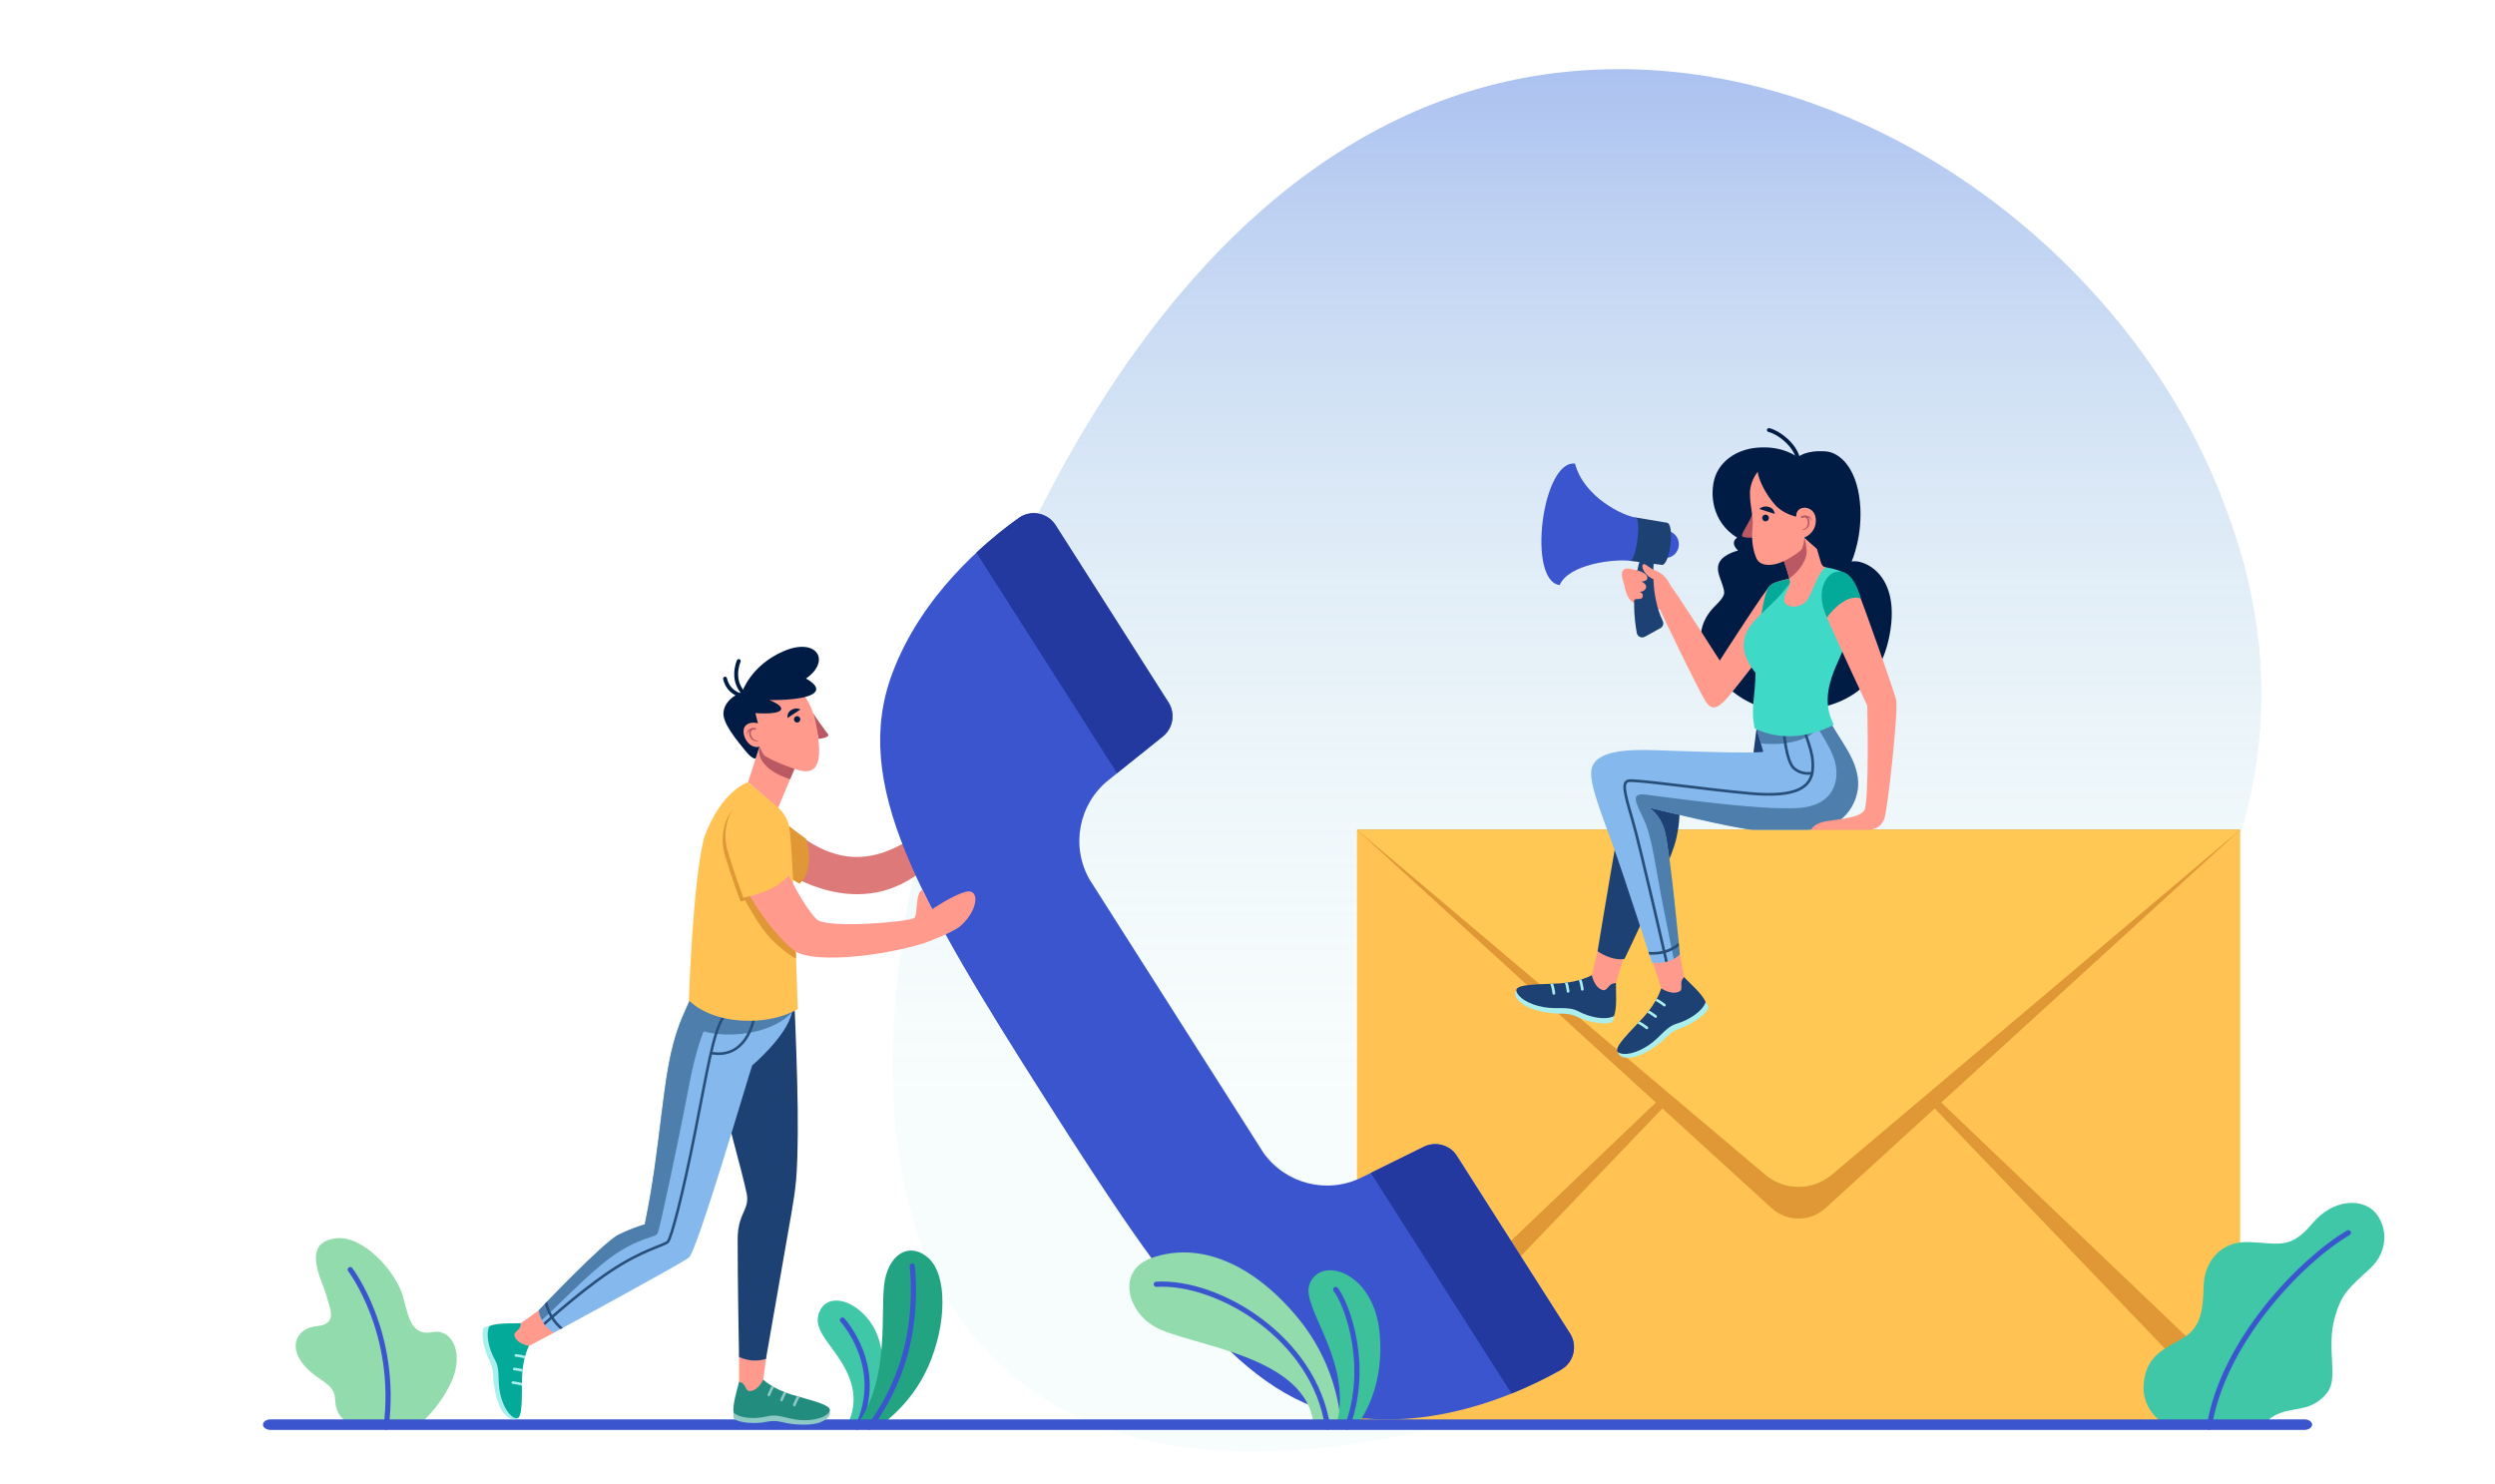 <?xml version="1.0" encoding="UTF-8"?><svg id="Layer_1" xmlns="http://www.w3.org/2000/svg" xmlns:xlink="http://www.w3.org/1999/xlink" viewBox="0 0 506 301"><defs><style>.cls-1{fill:#22a482;}.cls-2{fill:#4e7eac;}.cls-3{fill:url(#linear-gradient);isolation:isolate;opacity:.54;}.cls-4{fill:#e09736;}.cls-5{stroke:#3b55ce;stroke-width:1.05px;}.cls-5,.cls-6,.cls-7,.cls-8,.cls-9,.cls-10,.cls-11,.cls-12{fill:none;}.cls-5,.cls-6,.cls-7,.cls-8,.cls-9,.cls-11,.cls-12{stroke-miterlimit:10;}.cls-5,.cls-6,.cls-7,.cls-8,.cls-12{stroke-linecap:round;}.cls-13{fill:#8fc9c6;}.cls-6{stroke:#001c45;stroke-width:.79px;}.cls-14{clip-path:url(#clippath-2);}.cls-7,.cls-8{stroke:#aaeeed;}.cls-7,.cls-9,.cls-12{stroke-width:.53px;}.cls-8,.cls-11{stroke-width:.55px;}.cls-15{fill:#ffc854;}.cls-16{fill:#3ed9c7;}.cls-17{fill:#001c45;}.cls-18{fill:#03aa99;}.cls-19{clip-path:url(#clippath-1);}.cls-20{clip-path:url(#clippath-4);}.cls-21{fill:#40c7a7;}.cls-9,.cls-11{stroke:#274d79;}.cls-22{fill:#228c7e;}.cls-23{fill:#85b8ed;}.cls-24{fill:#ba5964;}.cls-25{fill:#aaeeed;}.cls-26{fill:#1e4174;}.cls-27{fill:#3b55ce;}.cls-28{clip-path:url(#clippath);}.cls-29{fill:#ff9a8d;}.cls-30{clip-path:url(#clippath-3);}.cls-31{fill:#ffc253;}.cls-32{fill:#dd7a79;}.cls-33{fill:#91dbac;}.cls-34{clip-path:url(#clippath-5);}.cls-35{fill:#3dc19a;}.cls-12{stroke:#8fc9c6;}.cls-36{fill:#2339a0;}</style><linearGradient id="linear-gradient" x1="319.85" y1="288.82" x2="319.85" y2="8.45" gradientTransform="translate(0 302) scale(1 -1)" gradientUnits="userSpaceOnUse"><stop offset="0" stop-color="#638be3"/><stop offset=".15" stop-color="#78a2e3" stop-opacity=".8"/><stop offset=".35" stop-color="#94bfe4" stop-opacity=".55"/><stop offset=".53" stop-color="#a8d5e5" stop-opacity=".36"/><stop offset=".67" stop-color="#b5e3e5" stop-opacity=".24"/><stop offset=".75" stop-color="#bae8e6" stop-opacity=".2"/></linearGradient><clipPath id="clippath"><path class="cls-10" d="M327.73,199.36c-.06,1.5,.29,5.16-.43,6.72-1.77,.89-4.93,.22-7.14-.95-2.21-1.16-4.16-.35-7.16-.89-2.94-.53-5.17-1.92-5.47-3.28-.33-1.48,4.99-1.28,8.7-1.51,4.15-.26,6.61-1.68,6.61-1.68l4.9,1.6h0Z"/></clipPath><clipPath id="clippath-1"><path class="cls-10" d="M341.52,198.15c1.01,1.12,3.82,3.48,4.39,5.1-.64,1.87-3.37,3.6-5.77,4.32s-3.22,2.66-5.74,4.37c-2.47,1.68-5.04,2.24-6.2,1.48-1.27-.83,2.67-4.41,5.16-7.17,2.79-3.09,3.55-5.82,3.55-5.82l4.62-2.29h-.01Z"/></clipPath><clipPath id="clippath-2"><path class="cls-10" d="M370.74,145.4c.7,1.81,2.28,3.97,3.27,5.65,.99,1.69,4.05,6.18,2.28,10.9-1.9,5.07-6.11,6.33-10.47,6.33h-10.15c-2.97,0-21.26-4.49-21.26-4.49,0,0,2.11,1.21,3.14,4.49s3.11,25.26,3.11,25.26c-1.35,1.36-3.23,1.92-5.63,1.73,0,0-5.53-17.02-7.75-23.35-2.29-6.54-5.03-13.01-4.52-15.85,.72-3.99,7.63-4.11,13.34-3.91s18.84,.69,21.51,.32l-1.38-4.78,14.5-2.3h.01Z"/></clipPath><clipPath id="clippath-3"><path class="cls-10" d="M149.89,280.2c-.28,1.41-1.43,4.71-1.1,6.32,1.44,1.22,4.52,1.3,6.83,.72s3.94,.6,6.84,.77c2.85,.17,5.22-.62,5.8-1.82,.63-1.3-4.34-2.31-7.72-3.35-3.79-1.16-5.75-3.03-5.75-3.03l-4.9,.38h0Z"/></clipPath><clipPath id="clippath-4"><path class="cls-10" d="M105.63,268.35c-1.43,.1-4.92-.13-6.39,.61-.79,1.71-.06,4.7,1.11,6.78s.46,3.96,1.06,6.8c.59,2.79,1.98,4.87,3.28,5.11,1.42,.27,1.08-4.79,1.18-8.33,.12-3.96,1.4-6.35,1.4-6.35l-1.67-4.62h.03Z"/></clipPath><clipPath id="clippath-5"><path class="cls-10" d="M112.33,270.29s25.66-13.9,27.38-15.23,12.04-36.68,12.83-38.97c0,0,7.6-6.19,8.65-11.1l-17.57-11.5c-1.34,2.89-1.33,4.81-4.91,12.04-3.42,6.9-4.65,26.32-7.94,42.79,0,0-1.9,.45-5.28,2.06-3.1,1.48-16.24,15.38-16.24,15.38,0,0,.37,3.07,3.08,4.54h0Z"/></clipPath></defs><g id="Objects"><path class="cls-3" d="M458.46,146.6c-4.19,70.25-82.86,115.23-132.54,132.54-25,8.71-86.74,30.23-122.12-1.49-40.35-36.16-15.78-114.07-10.42-131.06,4.14-13.14,40.89-130.47,132.54-132.54,54.89-1.24,106.81,39.37,125.08,87.94,2.93,7.78,8.71,23.66,7.46,44.6h0Z"/><g><g><g><rect class="cls-31" x="275.2" y="168.29" width="179.12" height="121.15"/><path class="cls-4" d="M275.2,168.29l84.07,76.71c3.11,2.84,7.87,2.84,10.97,0l84.07-76.71h-179.11Z"/><polygon class="cls-4" points="454.32 289.44 364.76 195.97 454.32 281.48 454.32 289.44"/><polygon class="cls-4" points="275.2 289.44 364.76 195.97 275.2 281.48 275.2 289.44"/><path class="cls-15" d="M275.2,168.29l82.78,69.94c3.91,3.31,9.64,3.31,13.55,0l82.78-69.94h-179.11Z"/></g><g><path class="cls-21" d="M440,289.44s-5.67-2.56-5.25-8.64c.41-6.08,4.56-7.33,8.16-9.54,3.59-2.21,3.87-5.94,4.01-10.51s3.18-9.12,9.26-8.85,8.33,1.52,12.74-3.73,10.35-5.12,12.84-2.21c2.49,2.9,2.65,7.9-1.13,11.34-4.59,4.19-5.78,5.24-7.11,9.85-1.8,6.25,.8,12.35-1.52,15.26-3.09,3.89-6.43,2.93-9.61,4.19s-3.3,2.84-3.3,2.84h-19.09Z"/><path class="cls-5" d="M476.27,250.01c-9.3,5.43-25.49,21.92-28.24,39.44"/></g><g><path class="cls-27" d="M334.91,110.39c0-1.54,1.25-2.79,2.79-2.79s2.79,1.25,2.79,2.79-1.25,2.79-2.79,2.79-2.79-1.25-2.79-2.79Z"/><g><path class="cls-25" d="M307.52,200.95c-.38,.43-.42,1.46,1.35,2.75,1.77,1.29,5.4,1.8,6.88,1.86s2.44-.14,4.42,.8,5.45,1.58,6.7,.95c.46-.33,.42-1.25,.42-1.25l-19.77-5.12h0Z"/><g><path class="cls-26" d="M327.73,199.36c-.06,1.5,.29,5.16-.43,6.72-1.77,.89-4.93,.22-7.14-.95-2.21-1.16-4.16-.35-7.16-.89-2.94-.53-5.17-1.92-5.47-3.28-.33-1.48,4.99-1.28,8.7-1.51,4.15-.26,6.61-1.68,6.61-1.68l4.9,1.6h0Z"/><g class="cls-28"><g><path class="cls-8" d="M320.9,200.64s-.22-2.12-1-2.97"/><path class="cls-8" d="M318.02,201.05s-.22-2.12-1-2.97"/><path class="cls-8" d="M315.13,201.46s-.22-2.12-1-2.97"/></g></g></g><path class="cls-29" d="M329.29,194.12l-1.56,5.24s-.71,.06-1.07,.32-.99,1.25-1.46,1.15c-1.86-.37-2.37-3.07-2.37-3.07l1.32-5.48,5.14,1.84h0Z"/></g><path class="cls-26" d="M356.24,147.71l-.71,5.52-19.27-.39s-4.54-.09-5.88,4.52c-1.35,4.61-6.38,35.56-6.38,35.56,0,0,2.71,2,5.46,1.56,0,0,9.09-18.8,10.39-23.96s.65-9.52,.65-9.52l23.23-2.02-7.48-11.29v.02Z"/><g><path class="cls-25" d="M328.19,213.42c.03,.57,.72,1.34,2.89,1.03s5.12-2.49,6.22-3.48c1.1-.99,1.64-1.8,3.72-2.52,2.08-.71,5-2.69,5.45-4.01,.1-.56-.57-1.19-.57-1.19l-17.72,10.17h0Z"/><g><path class="cls-26" d="M341.52,198.15c1.01,1.12,3.82,3.48,4.39,5.1-.64,1.87-3.37,3.6-5.77,4.32s-3.22,2.66-5.74,4.37c-2.47,1.68-5.04,2.24-6.2,1.48-1.27-.83,2.67-4.41,5.16-7.17,2.79-3.09,3.55-5.82,3.55-5.82l4.62-2.29h-.01Z"/><g class="cls-19"><g><path class="cls-8" d="M337.54,203.84s-1.64-1.36-2.79-1.42"/><path class="cls-8" d="M335.76,206.15s-1.64-1.36-2.79-1.42"/><path class="cls-8" d="M333.99,208.46s-1.64-1.36-2.79-1.42"/></g></g></g><path class="cls-29" d="M340.68,193.55l.85,4.6s-.47,.54-.54,.98,.16,1.58-.24,1.85c-1.59,1.04-3.84-.54-3.84-.54l-1.86-5.69,5.63-1.2h0Z"/></g><path class="cls-23" d="M370.74,145.4c.7,1.81,2.28,3.97,3.27,5.65,.99,1.69,4.05,6.18,2.28,10.9-1.9,5.07-6.11,6.33-10.47,6.33h-10.15c-2.97,0-21.26-4.49-21.26-4.49,0,0,2.11,1.21,3.14,4.49s3.11,25.26,3.11,25.26c-1.35,1.36-3.23,1.92-5.63,1.73,0,0-5.48-17.04-7.75-23.35-2.38-6.59-5.03-13.01-4.52-15.85,.72-3.99,7.63-4.11,13.34-3.91s18.84,.69,21.51,.32l-1.38-4.78,14.5-2.3h.01Z"/><path class="cls-2" d="M376.29,161.96c1.77-4.73-1.29-9.22-2.28-10.9-.99-1.69-2.57-3.84-3.27-5.65l-14.5,2.3,.89,3.05s8.04,1.1,11.55-3.05c0,0,2.56,3.9,3.31,6.24,1.02,3.22,.74,8.46-5.57,9.71-6.31,1.26-29.62-2.17-32.7-2.51-3.09-.34-2.06,1.44-.34,5.06,1.71,3.62,2.43,10.12,3.97,17.9,.98,4.97,2.1,10.38,2.1,10.38,.45-.26,.87-.57,1.24-.94,0,0-2.08-21.97-3.11-25.26-1.03-3.28-3.14-4.49-3.14-4.49,0,0,18.28,4.49,21.26,4.49h10.15c4.36,0,8.57-1.26,10.47-6.33h-.03Z"/><g class="cls-14"><g><path class="cls-11" d="M365.3,145.42c.71,4.31,2.52,6.44,2.34,10.38s-3.36,5.95-12.64,5.12c-9.27-.83-23.53-2.91-24.78-2.56s-.83,2.24,.83,7.86c1.66,5.62,7.33,30.62,7.33,30.62"/><path class="cls-11" d="M367.52,156.79s-2.05,.47-3.7-.98c-1.65-1.45-2.12-8.08-2.12-8.08"/><path class="cls-11" d="M333.75,193.23s4.11,.92,7.28-2.21"/></g></g><path class="cls-17" d="M364.57,92.75s-2.91-2.46-8.33-1.95c-4.32,.41-7.48,2.92-8.47,6.08s-.69,8.94,4.54,12.17c0,0-1.62,.89,.18,2.6,0,0-2.8,.68-3.7,2.24s0,3.01,.54,4.76,.72,2.03-1.62,4.37c-2.35,2.35-4.36,6.5-1.05,11.83s9.07,9.79,17.07,9.37c8.09-.43,17.23-3.13,19.52-15.59,2.29-12.46-5.56-15.3-7.73-14.74,0,0,2.39-5.32,1.67-12.18s-4.07-9.94-6.89-10.16c-4.15-.33-5.72,1.2-5.72,1.2h-.01Z"/><path class="cls-29" d="M362.88,117.33c-1.07,.32-2.86,.59-3.8,1.33-.95,.74-10.3,15.3-10.3,15.3,0,0-8.61-13.48-9.89-15.08-1.34-1.68-7.91-3.79-9.1-3.55-1.48,.3-.68,2.14-.38,3.33,.17,.69,.44,2.58,1.66,3.42s5.54,1.49,5.54,1.49c0,0,7.75,16.31,9.35,18.75,1.04,1.58,2.18,1.6,4.1-.51,1.86-2.05,9.29-11.79,9.29-11.79l3.53-12.7h0Z"/><path class="cls-18" d="M362.88,117.33c-1.71,.62-3.28,.58-4.15,1.68-.86,1.1-1.61,6.13-1.61,6.13,0,0,4.28-.85,5.42-3.1s1.17-4.28,1.17-4.28l-.84-.43h0Z"/><path class="cls-16" d="M368.85,114.53s.74,.52,1.45,.52c.95,.14,4.07,.82,4.7,1.98,1.51,2.09-.04,8.93-.92,13.74-.54,2.93-5.73,9.5-2.18,16.21,0,0-7.99,4.72-16.05,.73-.84-3.99,.15-6.77,.18-11.27-1.14-1.24-2.27-3.51-2.37-4.98-.38-5.48,5.1-7.15,9.37-13.25,1.19-1.7,2.09-1.62,3.72-2.86,1.06-.82,2.12-.82,2.12-.82h-.02Z"/><path class="cls-29" d="M371.32,116.9c2.41-1.52,4.37,.35,5.51,3.1,1.14,2.74,7.18,19.79,7.71,21.91s-1.8,23.08-2.44,24.3-1.3,2.09-3.72,2.09h-11.12s.55-1.14,2.46-1.61c1.91-.48,7.31-.63,8.36-2.33,1.06-1.69,.61-21.25,.61-21.25,0,0-6.7-14.31-8.18-17.87-1.48-3.56-.9-7.26,.81-8.33h0Z"/><path class="cls-18" d="M372.45,115.98c-1.43,0-4.7,3.25-1.94,9.26,0,0,3.58-5.08,6.87-3.85,0,0-1.43-6.23-4.93-5.41Z"/><g><path class="cls-29" d="M365.95,109.03l2.52,2.24,1.11,3.77s-1.58,1.06-2.19,1.98c-.74,1.12-2.41,3.81-4.41,4.04,0,0,.2-2.43-.1-3.73-.3-1.31-1.22-3.9-1.22-3.9l4.28-4.4h.01Z"/><path class="cls-24" d="M365.95,109.03s.54,2.11,.45,3.18-1.04,3.3-3.52,5.12c-.3-1.31-1.22-3.9-1.22-3.9l4.28-4.4h0Z"/><path class="cls-24" d="M355.34,104.28c-.47,1.7-2.42,4.08-1.99,4.5,.35,.35,2.01,.27,2.01,.27,0,0,1.22-1.17,.81-2.82s-.82-1.95-.82-1.95h-.01Z"/><path class="cls-29" d="M359.56,93.67c-2.35,.21-4.7,3.47-4.66,6.43s.73,4.57,.54,6.66-.18,4.1,.7,6.3c.58,1.46,2.11,1.79,4.13,1.3,1.86-.45,4.39-2.23,4.98-2.8,.58-.56,.69-2.53,.69-2.53,0,0,2.77-.41,4.04-2.94,1.27-2.53,1.04-13.46-10.43-12.42h0Z"/><path class="cls-17" d="M365.95,109.03s2.53-.99,2.3-3.8c-.23-2.88-4.11-2.99-3.96-.45,0,0-2.72-.54-4.37-2.48-3.11-3.65-3.46-6.62-3.46-6.62,.66-4.54,8.1-2.93,8.1-2.93,0,0,3.77-1.63,6.98,.51,2.3,1.53,3.47,7.03,1.61,11.61-1.86,4.57-4.69,6.4-4.69,6.4l-2.52-2.24h0Z"/><g><g><path class="cls-17" d="M357.38,105.01c.02-.38,.34-.66,.72-.64s.66,.34,.64,.72c-.02,.38-.34,.66-.72,.64-.37-.02-.66-.34-.64-.72Z"/><path class="cls-17" d="M356.82,103.23l3.11,.99s-.07-1.06-1.14-1.39c-1.3-.4-1.97,.4-1.97,.4h0Z"/></g><path class="cls-24" d="M366.65,104.62c-.42-.15-1.05-.13-1.41,.16-.13,.11,.09,.32,.22,.28,.71-.27,1.59-.3,1.94,.53,.02,.04,.05,0,.04-.03-.09-.46-.35-.78-.8-.94h0Z"/><path class="cls-24" d="M366.32,104.69c-.08-.04-.26,.16-.24,.22,.12,.05,.3,.19,.39,.34,.15,.27,.19,.5,.17,.81-.06,.71-.46,1.22-1.15,1.39-.01,0-.03,.04-.01,.04,.61,.15,1.29-.47,1.43-1.02,.15-.6,.11-1.45-.58-1.78h-.01Z"/></g></g><path class="cls-29" d="M363.01,118.2c.04,.81-1.49,2.6-1.12,3.84,.38,1.24,2.94,1.4,4.33,0,1.38-1.4,2.19-5.8,4.08-6.99,0,0-.64,0-.93-.76l-6.35,3.92h0Z"/><path class="cls-26" d="M335.4,113.96s-.75,6.66,1.82,11.99c.25,.53,.04,1.16-.48,1.44l-3.14,1.74c-.67,.37-1.51,0-1.65-.77-.49-2.61-1.17-8.34,.61-14.74l2.83,.33h.01Z"/><path class="cls-29" d="M332.12,115.69c.79,.22,1.94,.72,1.98,1.47s-1.21,.79-1.21,.79c0,0,.89,.39,.95,.95,.07,.56-.49,1.12-1.31,1.12,0,0,.85,.29,.59,1.05s-1.51,.13-1.75,.69c0,0-.74-.72-.8-2.33-.07-1.61,1.57-3.74,1.57-3.74h-.02Z"/><path class="cls-29" d="M338.89,118.87c-.76-1.45-1.5-2.51-3.21-3.18-1.46-.57-2.15-1.7-2.53-1.13s.65,2.38,2.25,2.93l3.5,1.38h-.01Z"/><path class="cls-26" d="M330.54,113.74l6.48,.82c1.66,.2,2.69-8.35,1.03-8.55l-6.36-1.07-1.15,8.8h0Z"/><path class="cls-27" d="M331.69,104.94c-2.36-.27-10.49-4.07-12.26-10.91-6.67-.85-9.79,23.78-3.12,24.63,1.83-4.25,10.97-5.33,14.24-4.92,1.27,.17,2.41-8.64,1.15-8.8h0Z"/><path class="cls-6" d="M358.74,87.22c2.07,.49,5.11,2.93,5.84,5.52"/></g><g><path class="cls-32" d="M158.8,166.63c5.34,4.87,11.16,8.18,17.89,6.9,9.49-1.81,16.89-11.48,16.89-11.48,0,0,2.44,3.19,2.44,3.51s-6.27,12.75-17.64,15.3-21.59-5.6-21.59-5.6l2-8.63h0Z"/><path class="cls-27" d="M256.22,233.77c4.49,6.34,12.93,8.48,19.9,5.04l12.66-6.24c2.4-1.18,5.31-.37,6.75,1.89l22.88,35.95c1.61,2.54,.78,5.9-1.84,7.39-7.4,4.19-22.68,11.27-39.51,9.9-23.62-1.92-38.99-23.88-65-64.75s-39.39-64.09-31.13-86.3c5.88-15.82,18.77-26.67,25.7-31.6,2.45-1.74,5.85-1.07,7.47,1.46l22.88,35.95c1.44,2.26,.94,5.24-1.15,6.92l-11.01,8.82c-6.06,4.86-7.7,13.4-3.86,20.16l35.27,55.42h-.01Z"/><path class="cls-36" d="M226.54,156.79l9.27-7.43c2.09-1.68,2.58-4.66,1.15-6.92l-12.09-19-10.93-17.12c-1.66-2.38-4.94-2.98-7.33-1.28-2.35,1.67-5.39,4.04-8.6,7.04l28.53,44.72h0Z"/><path class="cls-36" d="M306.55,282.61c4.07-1.64,7.5-3.39,10.01-4.81,2.54-1.44,3.38-4.64,1.95-7.15l-23.51-36.84c-1.54-1.74-4.09-2.29-6.24-1.23l-10.76,5.3,28.54,44.73h0Z"/><path class="cls-4" d="M159.15,166.9l4.33,3.24s1.95,5.99-1.34,9.1l-5.73-3.47,2.75-8.87h-.01Z"/></g><g><path class="cls-33" d="M84.41,289.44s4.28-3.2,7.01-8.92c2.84-5.93,.31-11.11-3.66-10.35-4.23,.8-4.82-2.66-5.98-7.04-1.4-5.25-8.19-12.73-13.74-11.98-7.15,.97-2.63,8.62-1.9,11.4,.73,2.78,2.54,5.97-1.9,6.41-4.04,.4-5.81,4.07-2.66,7.82,2.99,3.57,6.25,3.52,6.4,7.14,.15,3.62,2.4,4.65,4.3,5.52h12.13Z"/><path class="cls-5" d="M71.03,257.49s9.74,12.72,7.28,31.95"/></g><g><path class="cls-21" d="M171.48,289.44s2.76-3.72,1.1-9.07c-2.15-6.91-8.56-10.11-6.25-14.63,1.92-3.76,7.68-1.86,10.72,3.21,2.93,4.87,3.15,15.14-1.47,20.48h-4.1Z"/><path class="cls-5" d="M170.85,267.72s8.83,9.55,3.05,21.72"/></g><g><path class="cls-1" d="M178.02,289.44s6.67-4.07,10.32-12.49,3.81-18.26,0-21.76c-3.56-3.26-7.78-1.27-8.89,4.45s1.43,20.22-6.03,29.8h4.6Z"/><path class="cls-5" d="M185.01,256.78s1.11,8.62-1.43,17.81-7.31,14.85-7.31,14.85"/></g><g><path class="cls-33" d="M271.93,289.44s.15-11.77-9.19-22.73c-9.33-10.96-20.01-14.89-29.24-11.56-6.87,2.48-5.1,10.43,.51,13.81,6.65,4.01,31.54,5.63,32.43,20.48h5.49Z"/><path class="cls-5" d="M234.5,260.46c12.68-.72,32.1,10.97,34.77,28.98"/></g><g><path class="cls-35" d="M274.83,289.44s6.14-6.55,4.96-19.16c-1.19-12.61-12.28-15.74-14.27-9.65-1.57,4.8,9.23,15.97,5.38,28.81h3.93Z"/><path class="cls-5" d="M270.89,261.52c2.38,3.08,6.96,15.69,2.29,27.92"/></g><path class="cls-27" d="M467.34,290H54.9c-.87,0-1.57-.48-1.57-1.07h0c0-.59,.71-1.07,1.57-1.07H467.34c.87,0,1.57,.48,1.57,1.07h0c0,.59-.71,1.07-1.57,1.07Z"/></g><g><g><g><path class="cls-13" d="M168.25,286.19c.25,.48,.06,1.45-1.86,2.25-1.93,.8-5.41,.46-6.79,.19s-2.23-.67-4.27-.25c-2.05,.43-5.4,.24-6.42-.62-.35-.41-.12-1.25-.12-1.25l19.47-.33h-.01Z"/><g><path class="cls-22" d="M149.89,280.2c-.28,1.41-1.43,4.71-1.1,6.32,1.44,1.22,4.52,1.3,6.83,.72s3.94,.6,6.84,.77c2.85,.17,5.22-.62,5.8-1.82,.63-1.3-4.34-2.31-7.72-3.35-3.79-1.16-5.75-3.03-5.75-3.03l-4.9,.38h0Z"/><g class="cls-30"><g><path class="cls-12" d="M155.93,282.92s.68-1.91,1.59-2.53"/><path class="cls-12" d="M158.51,283.94s.68-1.91,1.59-2.53"/><path class="cls-12" d="M161.09,284.96s.68-1.91,1.59-2.53"/></g></g></g><path class="cls-29" d="M149.89,274.59v5.61s.65,.22,.92,.53c.27,.32,.64,1.38,1.1,1.39,1.81,.07,2.88-2.31,2.88-2.31l.68-5.1-5.58-.13h0Z"/></g><g><path class="cls-25" d="M104.7,287.65c-.4,.37-1.38,.44-2.66-1.2-1.28-1.65-1.87-5.09-1.98-6.5-.1-1.41,.06-2.32-.89-4.19-.96-1.86-1.66-5.15-1.1-6.36,.3-.45,1.18-.44,1.18-.44l5.46,18.69h0Z"/><g><path class="cls-18" d="M105.63,268.35c-1.43,.1-4.92-.13-6.39,.61-.79,1.71-.06,4.7,1.11,6.78s.46,3.96,1.06,6.8c.59,2.79,1.98,4.87,3.28,5.11,1.42,.27,1.08-4.79,1.18-8.33,.12-3.96,1.4-6.35,1.4-6.35l-1.67-4.62h.03Z"/><g class="cls-20"><g><path class="cls-7" d="M104.61,274.9s2.02,.15,2.86,.87"/><path class="cls-7" d="M104.3,277.65s2.02,.15,2.86,.87"/><path class="cls-7" d="M104,280.41s2.02,.15,2.86,.87"/></g></g></g><path class="cls-29" d="M109.25,265.75l-3.62,2.6s-.04,.68-.27,1.03c-.24,.35-1.16,.98-1.05,1.43,.41,1.77,2.99,2.16,2.99,2.16l5.03-2.68-3.08-4.54Z"/></g><path class="cls-26" d="M160.71,194.74c-6.28,0-10.95,.47-10.95,.47-2.01,.88-5.45,5.44-6.47,8.34s.49,6.95,1.02,9.44c2.95,13.88,5.96,23.53,7.11,29.03,.7,3.37-1.8,3.9-1.82,9.24-.03,7.63,.28,23.91,.28,23.91,0,0,2.35,1.37,5.46,.43,0,0,4.71-26.84,5.23-29.92,.84-4.98,1.13-7.07,1.22-15.69,.13-12.12-1.08-35.26-1.08-35.26h0Z"/><path class="cls-23" d="M160.63,205.26c-1.05,4.91-8.09,10.82-8.09,10.82-.8,2.29-11.12,37.63-12.84,38.98-1.72,1.33-27.37,15.23-27.37,15.23-1.24-.66-1.98-1.67-2.44-2.56-.35-.7-.51-1.33-.59-1.68-.02-.12-.04-.2-.04-.24-.01-.03-.01-.05-.01-.05,0,0,13.14-13.89,16.23-15.37,3.38-1.62,5.28-2.06,5.28-2.06h0c3.53-16.43,3.42-29.26,6.28-38.34,.52-1.68,1.08-3.18,1.66-4.46,.74-1.61,1.29-2.95,1.74-4.09,.19-.49,.36-.94,.51-1.38,.16-.43,.29-.83,.41-1.2,.08-.25,.16-.49,.23-.71,.33-1.03,.56-1.86,.81-2.65,.12-.35,.23-.68,.36-1.03,.07-.17,.14-.35,.21-.51,.07-.18,.15-.36,.23-.54h0l4.9,3.66,2.36,1.75,10.15,6.43h.01Z"/><path class="cls-2" d="M150.48,198.83c-.69,.89-1.71,2.09-2.99,3.21-3.64,3.17-5.84,8.1-7.79,18.33-2.19,11.52-5.86,28.64-6.3,29.7-.43,1.06-3.67,.66-9.6,4.99-4.47,3.27-10.97,10.06-13.91,12.66-.35-.7-.51-1.33-.59-1.68-.02-.12-.03-.2-.04-.24-.01-.03-.01-.05-.01-.05,0,0,13.14-13.89,16.23-15.37,3.38-1.62,5.28-2.06,5.28-2.06h0c3.37-16.43,3.42-29.26,6.28-38.34,.52-1.68,1.08-3.17,1.67-4.45,.74-1.61,1.29-2.95,1.73-4.11,.2-.49,.37-.96,.51-1.38,.16-.43,.29-.83,.41-1.2,.08-.25,.16-.49,.23-.71,.33-1.03,.56-1.86,.81-2.65,.12-.35,.23-.68,.36-1.03,.07-.17,.14-.35,.21-.51,.07-.18,.16-.35,.24-.52h0l4.9,3.65,2.36,1.75h.01Z"/><path class="cls-2" d="M160.63,205.26s-3.21,4.21-12.04,4.54c-6.1,.23-9.98-2.22-9.98-2.22l2.38-3.73,19.63,1.42h0Z"/><g class="cls-34"><g><path class="cls-9" d="M156.93,195.59c-3.7,4.74-8.41,7.62-10.37,10.87-1.96,3.25-3.05,10.29-5.59,23.14-2.52,12.77-4.82,21.46-5.52,22.23-.7,.77-5.03,1.53-11.79,6.07-6.77,4.54-14.61,11.81-14.61,11.81"/><path class="cls-9" d="M152.84,206.82s-1.47,8.08-8.66,6.73"/><path class="cls-9" d="M110.64,263.22c.03,2.17,1.55,5.31,4.34,6.99"/></g></g></g><g><polygon class="cls-29" points="151.71 158.65 157.79 163.86 161.28 155.59 154.03 151.41 151.71 158.65"/><path class="cls-24" d="M160.24,158.04s-7.17-2.01-6.21-6.63l7.24,4.18-1.03,2.45h0Z"/></g><path class="cls-31" d="M157.65,163.65c1.4,1.18,2.3,2.84,2.5,4.65,.33,2.94,.59,7.34,.84,13.72,.23,5.8,.81,22.62,.81,22.62,0,0-4.44,2.91-11.89,2.31-7.12-.57-10.2-4.07-10.2-4.07,0,0,.74-23.66,3.08-32.97,3.46-9.6,8.92-11.27,8.92-11.27l5.94,5h0Z"/><g><path class="cls-24" d="M164.91,144.64c.37,.65,2.34,3.4,2.97,4.2,.64,.8-1.9,1.01-1.9,1.01l-1.07-5.21h0Z"/><path class="cls-29" d="M154.03,151.41s.41,.95,.84,1.65c.43,.71,6.39,3.13,7.96,3.32s3.66-.13,3.25-5.38c-.42-5.25-1.75-9.8-5.26-12.18-3.51-2.38-8.43,.22-10.55,3.59-2.13,3.37,.14,9.97,3.77,9h-.01Z"/><path class="cls-17" d="M154.03,151.41h0l-.78,2.42s-.6,.29-2.12-1.6c-1.66-2.07-4.7-5.6-4.4-7.84,.39-2.94,3.76-4,3.76-4,0,0,1.72-5.44,8.44-8.33s9.69,1.97,4.53,5.56c0,0,3.59,1.8,1.32,3.16-2.27,1.36-8.76,1.19-8.76,1.19,0,0,3.19,1.22,2.24,2.12s-5.06,.53-5.06,.53l.51,2.07s-1.68-.51-2.58,.57c-1.08,1.3,.58,4.83,2.89,4.15h0Z"/><path class="cls-6" d="M149.83,134.06s-2,4.34,1.76,7.25c0,0-3.75-.12-4.55-3.68"/><g><g><path class="cls-17" d="M162.27,145.68c-.12-.34-.48-.52-.82-.4-.34,.12-.52,.48-.4,.82,.12,.34,.48,.52,.82,.4,.34-.12,.52-.48,.4-.82Z"/><path class="cls-17" d="M162.32,143.9l-2.6,1.71s-.21-.99,.69-1.57c1.09-.7,1.91-.14,1.91-.14Z"/></g><path class="cls-24" d="M151.96,147.9c.35-.25,.93-.39,1.33-.22,.15,.06,0,.32-.13,.31-.72-.06-1.54,.13-1.65,.99,0,.05-.05,0-.05-.02-.03-.45,.12-.8,.49-1.07h0Z"/><path class="cls-24" d="M152.29,147.88c.06-.05,.28,.08,.28,.13-.09,.08-.23,.25-.27,.42-.07,.28-.05,.51,.05,.79,.24,.64,.74,1.01,1.42,.97,0,0,.04,.03,.02,.04-.52,.29-1.31-.1-1.58-.56-.3-.51-.48-1.3,.07-1.78h0Z"/></g></g><path class="cls-4" d="M149.07,163.91c-1.47,.78-3.4,5.02-2.03,9.61s3.15,9.32,3.15,9.32c0,0,7.09-1.67,8.95-6.19,0,0-2.5-6.12-3.67-8.59s-2.69-6.12-6.41-4.15h.01Z"/><path class="cls-4" d="M156.49,190.55c1.59,1.59,3.75,3.34,4.96,3.82-.09-2.67-.2-4.93-.29-7.41l-5.3-7.05-3.49-.94-1.25,3.61s2.83,5.43,5.37,7.97Z"/><path class="cls-29" d="M150.75,163.86c-3.35,.89-4.49,5.7-1.12,13.14,3.23,7.14,8.44,13.67,11.65,15.91s15.61,1.5,25.99-1.57c0,0,5.91-2.12,7.56-3.58,3.66-3.25,3.84-7.56,1.15-6.92s-6.94,3.56-6.94,3.56c0,0-1.13-2.22-1.95-3.95,0,0-.73,.19-.98,1.73-.26,1.54-.23,3.68-.68,3.99-1.19,.83-17.82,2.23-19.81,.27-2.25-2.22-5.51-8.1-7.82-13.53-2.56-6-3.62-9.96-7.04-9.05h-.01Z"/><path class="cls-31" d="M149.63,163.11c-1.47,.78-3.4,5.02-2.03,9.61s3.15,9.32,3.15,9.32c0,0,6.65-1.01,9.48-4.83,0,0-3.03-7.48-4.19-9.95-1.17-2.48-2.69-6.12-6.4-4.15h0Z"/></g></g></g></svg>